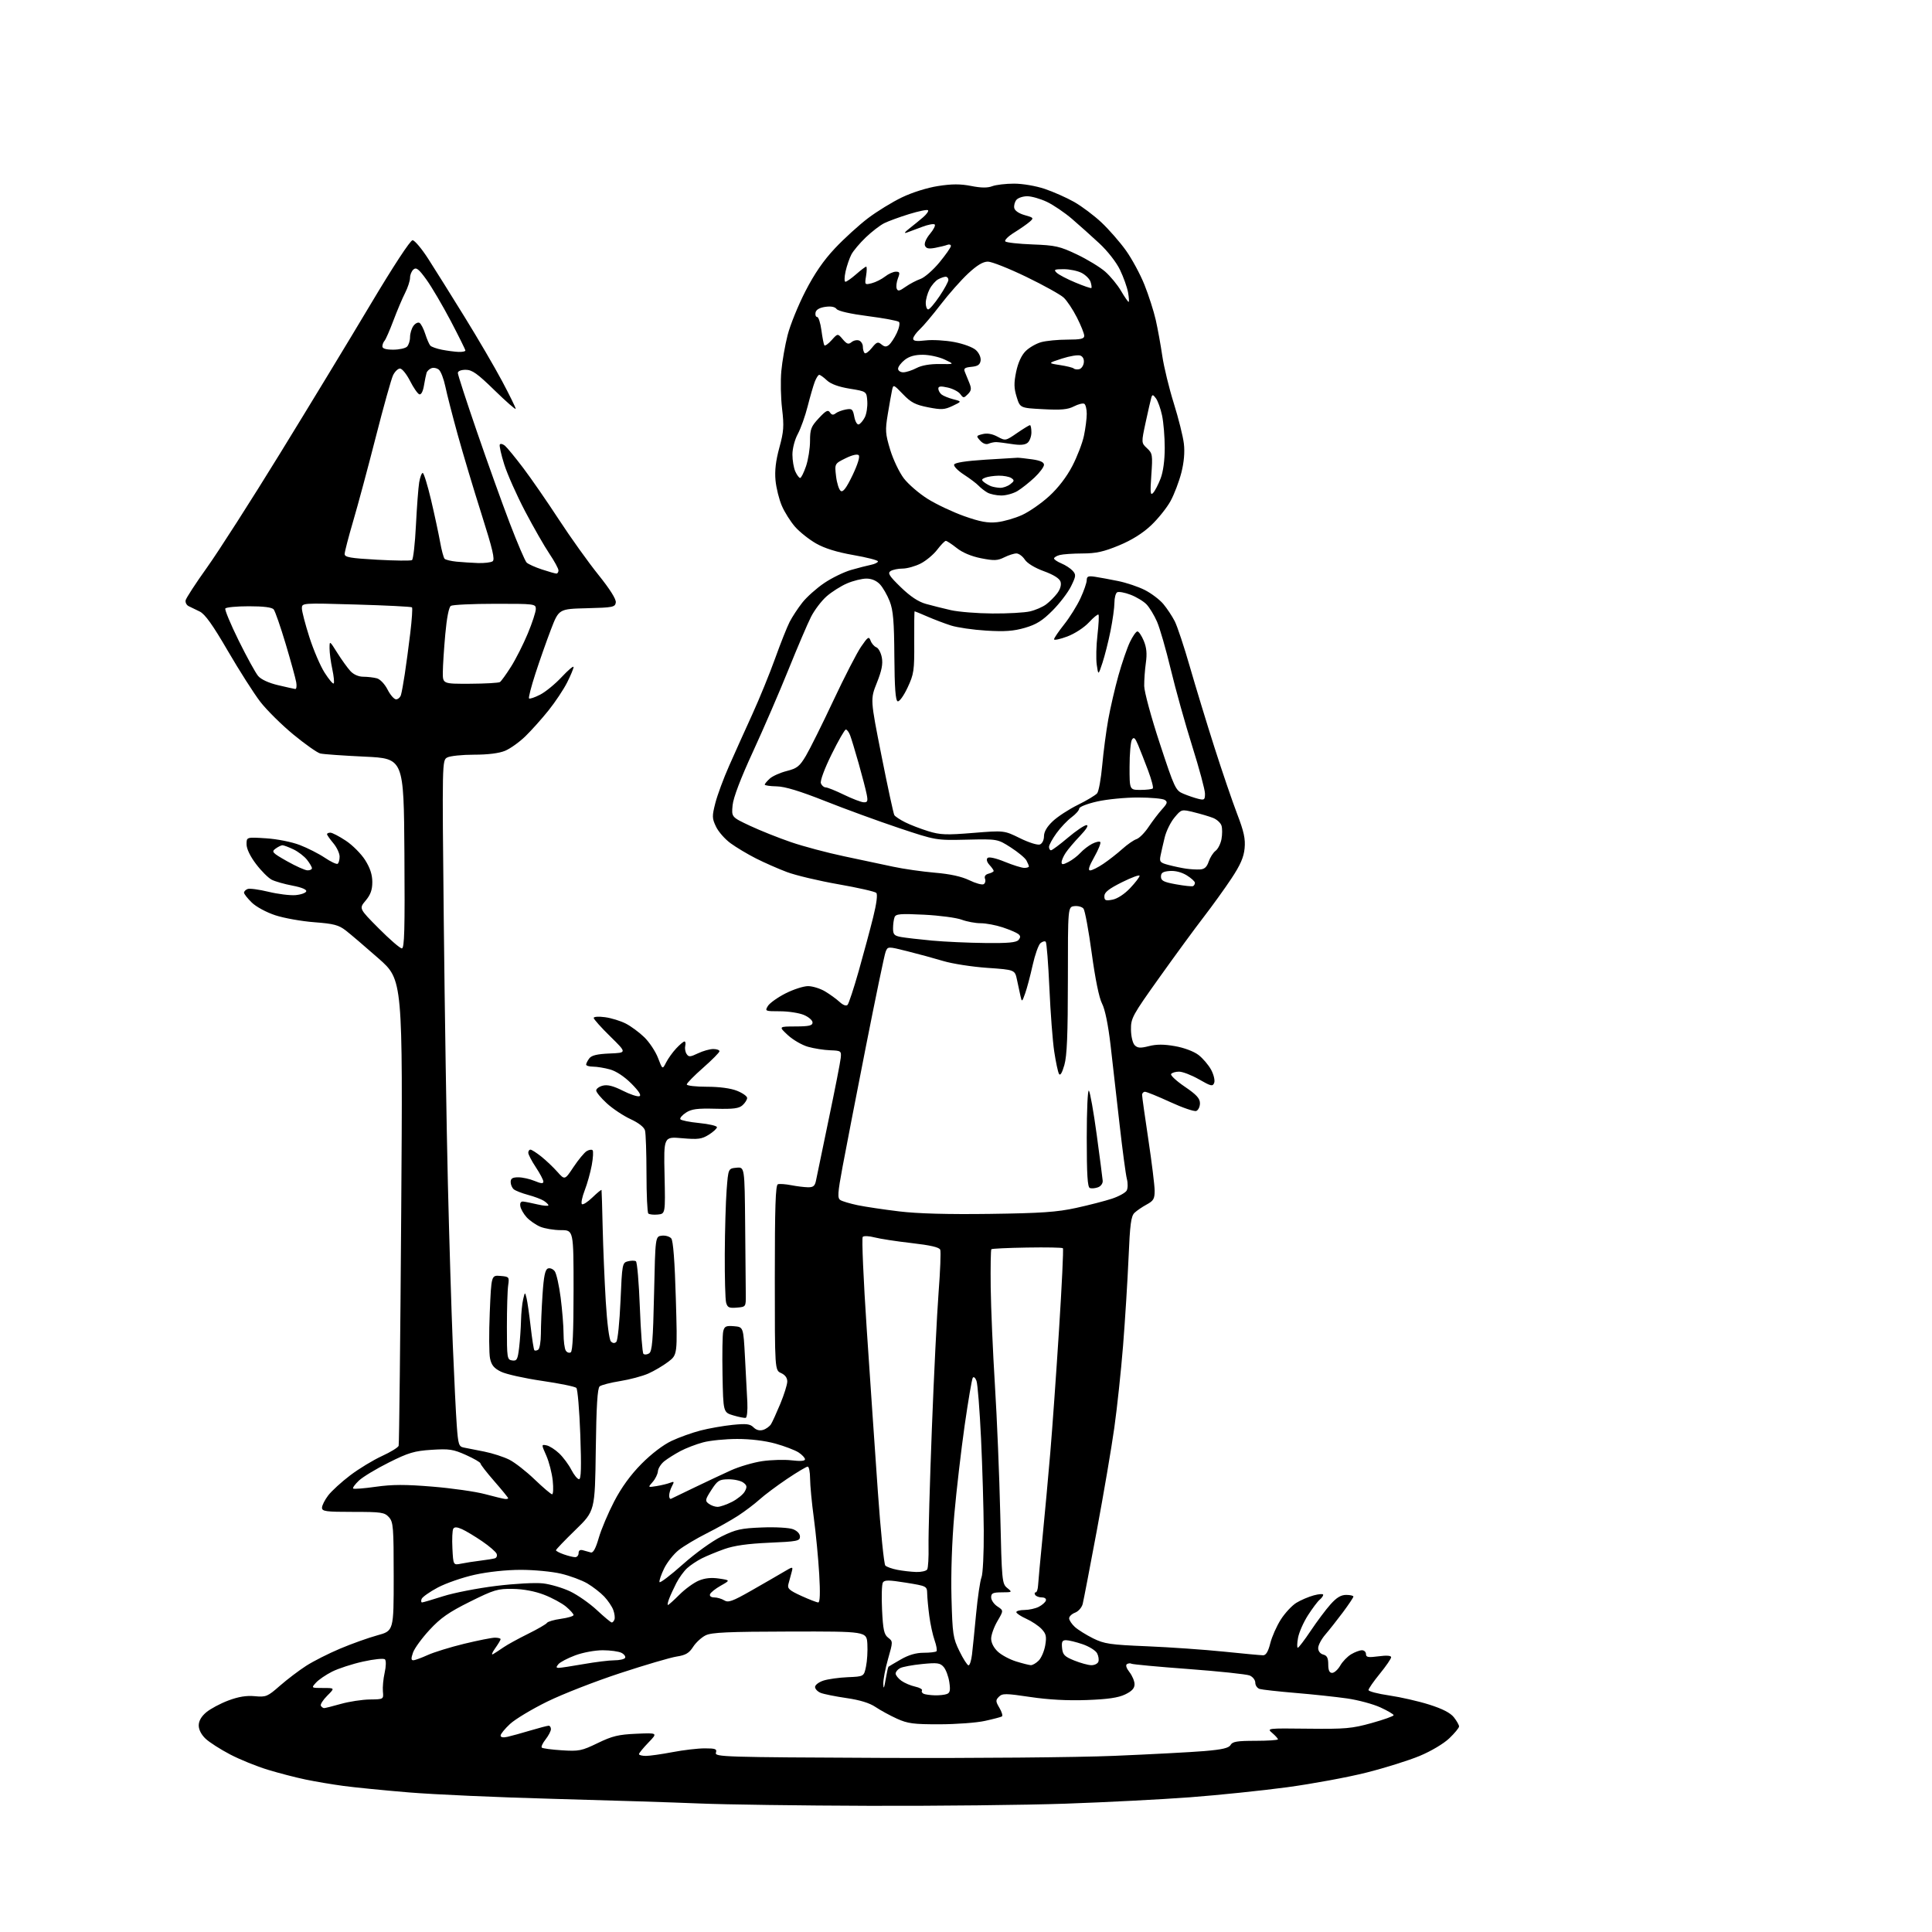 <?xml version="1.0" encoding="UTF-8" standalone="no"?>
<svg 
  version="1.1" 
  xmlns="http://www.w3.org/2000/svg" 
  xmlns:xlink="http://www.w3.org/1999/xlink" 
  xmlns:svg="http://www.w3.org/2000/svg"
  xmlns:rdf="http://www.w3.org/1999/02/22-rdf-syntax-ns#"
  xmlns:cc="http://creativecommons.org/ns#"
  xmlns:dc="http://purl.org/dc/elements/1.1/"
  viewBox="0 0 768 768"
  width="768"
  height="768"
>
<style>svg {background-color: white; }</style>"
<path stroke="none" fill="black" fill-rule="evenodd" d="M345.50,717.84C318.55,717.76 288.18,717.34 278.00,716.91C267.82,716.48 241.72,715.66 220.00,715.07C198.28,714.49 172.40,713.34 162.50,712.51C152.60,711.69 140.90,710.53 136.50,709.93C132.10,709.34 125.35,708.20 121.50,707.40C117.65,706.60 110.88,704.85 106.46,703.50C102.04,702.16 95.29,699.42 91.46,697.41C87.63,695.41 83.26,692.61 81.75,691.19C80.05,689.61 79.00,687.58 79.00,685.90C79.00,684.11 80.02,682.32 81.98,680.67C83.63,679.29 87.56,677.18 90.73,675.99C94.77,674.47 97.93,673.95 101.26,674.26C105.75,674.68 106.32,674.45 111.28,670.10C114.18,667.57 118.87,664.01 121.72,662.18C124.57,660.35 130.63,657.28 135.20,655.36C139.76,653.43 146.42,651.05 150.00,650.07C156.50,648.29 156.50,648.29 156.50,626.75C156.50,606.97 156.34,605.03 154.60,603.10C152.85,601.18 151.62,601.00 140.35,601.00C129.52,601.00 128.00,600.80 128.00,599.34C128.00,598.43 129.11,596.23 130.47,594.45C131.83,592.67 135.76,589.08 139.22,586.46C142.67,583.84 148.33,580.41 151.79,578.82C155.25,577.24 158.26,575.39 158.47,574.72C158.68,574.05 159.14,532.10 159.49,481.50C160.13,389.50 160.13,389.50 150.48,381.00C145.17,376.32 139.32,371.33 137.47,369.90C134.64,367.70 132.67,367.19 124.94,366.60C119.90,366.22 112.93,364.98 109.45,363.84C105.87,362.66 101.81,360.47 100.07,358.76C98.38,357.11 97.00,355.35 97.00,354.85C97.00,354.35 97.65,353.69 98.43,353.39C99.22,353.08 102.94,353.58 106.69,354.49C110.44,355.40 115.27,356.00 117.43,355.83C119.58,355.65 121.52,354.97 121.73,354.33C121.97,353.61 119.91,352.75 116.31,352.06C113.11,351.46 109.39,350.40 108.02,349.71C106.66,349.01 103.85,346.21 101.78,343.47C99.45,340.41 98.01,337.40 98.01,335.62C98.00,332.74 98.00,332.74 105.75,333.24C110.15,333.52 115.94,334.67 119.15,335.90C122.26,337.09 126.74,339.37 129.11,340.96C131.48,342.56 133.78,343.64 134.21,343.37C134.64,343.10 135.00,341.82 135.00,340.52C135.00,339.22 133.88,336.82 132.50,335.18C131.13,333.55 130.00,331.94 130.00,331.61C130.00,331.27 130.60,331.00 131.33,331.00C132.06,331.00 134.82,332.43 137.47,334.19C140.12,335.94 143.57,339.40 145.14,341.88C147.12,345.01 148.00,347.69 148.00,350.62C148.00,353.73 147.30,355.68 145.35,358.00C142.70,361.15 142.70,361.15 150.57,369.07C154.91,373.43 159.03,377.00 159.74,377.00C160.77,377.00 160.97,369.47 160.76,339.25C160.50,301.50 160.50,301.50 145.00,300.78C136.47,300.38 128.52,299.82 127.31,299.52C126.11,299.23 121.29,295.83 116.60,291.97C111.91,288.10 105.99,282.23 103.44,278.93C100.90,275.62 95.10,266.52 90.55,258.71C84.55,248.39 81.49,244.11 79.39,243.09C77.80,242.31 75.83,241.35 75.00,240.96C74.17,240.56 73.63,239.53 73.78,238.66C73.94,237.80 77.76,231.92 82.28,225.60C86.80,219.28 99.86,198.89 111.29,180.30C122.73,161.71 138.93,135.03 147.29,121.00C156.35,105.81 163.10,95.50 164.00,95.50C164.82,95.50 167.66,98.88 170.30,103.00C172.95,107.12 179.42,117.47 184.69,126.00C189.96,134.53 196.69,146.04 199.64,151.59C202.59,157.13 205.00,162.05 205.00,162.51C205.00,162.98 201.23,159.67 196.62,155.18C189.76,148.48 187.68,147.00 185.12,147.00C183.26,147.00 182.00,147.51 182.00,148.27C182.00,148.97 185.40,159.43 189.56,171.52C193.71,183.61 199.60,200.03 202.65,208.00C205.70,215.97 208.71,223.00 209.34,223.62C209.98,224.24 212.72,225.48 215.43,226.37C218.14,227.27 220.73,228.00 221.18,228.00C221.63,228.00 222.00,227.43 222.00,226.74C222.00,226.04 220.38,223.07 218.40,220.12C216.41,217.18 212.08,209.60 208.75,203.27C205.43,196.95 201.70,188.56 200.45,184.64C199.21,180.71 198.41,177.14 198.68,176.70C198.96,176.26 199.87,176.48 200.72,177.18C201.57,177.89 204.82,181.85 207.95,185.98C211.09,190.12 217.47,199.35 222.14,206.50C226.81,213.65 233.88,223.54 237.86,228.48C242.46,234.21 244.97,238.19 244.79,239.48C244.52,241.35 243.66,241.52 233.33,241.78C222.15,242.06 222.15,242.06 218.99,250.28C217.26,254.80 214.48,262.69 212.82,267.82C211.16,272.94 210.02,277.36 210.30,277.64C210.58,277.91 212.55,277.25 214.68,276.16C216.81,275.08 220.68,271.92 223.27,269.14C225.87,266.36 228.00,264.56 228.00,265.15C228.00,265.73 226.86,268.48 225.46,271.26C224.07,274.03 220.73,279.05 218.05,282.40C215.36,285.76 211.21,290.39 208.83,292.70C206.45,295.01 202.83,297.60 200.78,298.45C198.41,299.44 193.96,300.00 188.47,300.00C183.74,300.00 178.94,300.50 177.81,301.10C175.74,302.21 175.74,302.25 176.41,366.35C176.78,401.63 177.51,448.50 178.04,470.50C178.57,492.50 179.45,521.30 179.99,534.50C180.53,547.70 181.24,562.21 181.58,566.75C182.12,574.18 182.40,575.05 184.34,575.42C185.53,575.64 189.20,576.37 192.50,577.03C195.80,577.69 200.29,579.15 202.48,580.26C204.67,581.37 209.21,584.91 212.56,588.14C215.92,591.36 219.03,594.00 219.47,594.00C219.92,594.00 220.03,591.56 219.72,588.58C219.41,585.59 218.26,581.12 217.17,578.65C215.18,574.15 215.18,574.15 217.26,574.55C218.40,574.77 220.65,576.20 222.26,577.73C223.87,579.25 226.05,582.19 227.11,584.25C228.17,586.31 229.55,588.00 230.18,588.00C231.01,588.00 231.14,583.24 230.68,570.32C230.32,560.59 229.62,552.22 229.11,551.71C228.59,551.19 222.47,549.94 215.49,548.92C208.51,547.90 201.17,546.27 199.17,545.28C196.38,543.91 195.37,542.69 194.80,540.00C194.39,538.08 194.34,529.84 194.69,521.70C195.31,506.90 195.31,506.90 198.91,507.20C202.40,507.49 202.49,507.60 202.00,511.00C201.72,512.92 201.50,520.35 201.50,527.50C201.50,539.95 201.59,540.51 203.60,540.80C205.45,541.06 205.79,540.46 206.35,535.80C206.70,532.89 207.04,528.02 207.11,525.00C207.18,521.98 207.56,518.15 207.96,516.50C208.67,513.50 208.68,513.50 209.31,516.00C209.65,517.38 210.39,522.50 210.95,527.40C211.51,532.29 212.17,536.50 212.42,536.75C212.66,537.00 213.35,536.90 213.93,536.54C214.52,536.18 215.00,533.32 215.01,530.19C215.01,527.06 215.30,520.07 215.66,514.66C216.15,507.31 216.69,504.67 217.80,504.25C218.62,503.93 219.84,504.43 220.52,505.35C221.19,506.27 222.25,510.99 222.87,515.83C223.49,520.67 224.01,527.08 224.02,530.07C224.02,533.06 224.42,536.12 224.90,536.88C225.38,537.64 226.28,537.95 226.89,537.57C227.65,537.10 228.00,529.43 228.00,512.94C228.00,489.00 228.00,489.00 222.97,489.00C220.20,489.00 216.49,488.38 214.72,487.63C212.95,486.87 210.53,485.19 209.34,483.88C208.15,482.57 207.02,480.60 206.84,479.50C206.62,478.20 207.02,477.55 208.00,477.64C208.82,477.72 211.41,478.24 213.75,478.79C216.09,479.34 218.00,479.49 218.00,479.13C218.00,478.78 217.16,477.96 216.13,477.31C215.11,476.67 212.29,475.62 209.88,474.98C207.47,474.33 204.94,473.34 204.25,472.78C203.56,472.22 203.00,470.91 203.00,469.88C203.00,468.45 203.73,468.00 206.03,468.00C207.70,468.00 210.62,468.65 212.53,469.45C215.09,470.52 216.00,470.58 216.00,469.70C215.99,469.04 214.65,466.48 213.00,464.00C211.35,461.52 210.01,458.94 210.00,458.25C210.00,457.56 210.39,457.00 210.86,457.00C211.34,457.00 213.27,458.24 215.17,459.75C217.06,461.26 219.94,463.99 221.56,465.82C224.51,469.13 224.51,469.13 228.00,463.88C229.93,460.99 232.27,458.17 233.20,457.60C234.14,457.03 235.20,456.87 235.56,457.23C235.92,457.59 235.77,460.27 235.23,463.19C234.69,466.11 233.43,470.62 232.42,473.21C231.42,475.81 230.92,478.25 231.31,478.65C231.71,479.04 233.60,477.84 235.51,475.99C237.43,474.13 239.06,472.81 239.12,473.05C239.19,473.30 239.39,480.02 239.57,488.00C239.76,495.98 240.31,509.16 240.80,517.30C241.32,525.96 242.17,532.57 242.85,533.25C243.61,534.01 244.33,534.07 245.00,533.40C245.55,532.85 246.29,525.55 246.66,517.18C247.29,502.41 247.38,501.94 249.60,501.39C250.86,501.07 252.29,501.06 252.78,501.37C253.28,501.67 253.98,509.91 254.35,519.67C254.72,529.43 255.36,537.76 255.77,538.17C256.18,538.58 257.19,538.50 258.01,538.00C259.24,537.24 259.59,533.03 260.00,514.29C260.50,491.50 260.50,491.50 263.09,491.20C264.51,491.03 266.20,491.53 266.84,492.30C267.60,493.22 268.23,501.44 268.65,516.12C269.31,538.53 269.31,538.53 265.64,541.33C263.62,542.87 260.05,544.97 257.72,546.01C255.38,547.04 250.34,548.39 246.52,549.00C242.70,549.61 239.03,550.56 238.37,551.11C237.50,551.83 237.06,558.95 236.83,576.38C236.50,600.64 236.50,600.64 228.75,608.16C224.49,612.30 221.00,615.94 221.00,616.25C221.00,616.55 222.42,617.30 224.15,617.90C225.88,618.51 227.91,619.00 228.65,619.00C229.39,619.00 230.00,618.27 230.00,617.38C230.00,616.32 230.60,615.94 231.75,616.26C232.71,616.53 234.12,616.92 234.87,617.13C235.80,617.38 236.81,615.53 238.01,611.37C238.98,607.99 241.74,601.47 244.13,596.87C247.03,591.29 250.65,586.30 254.99,581.91C258.95,577.91 263.66,574.32 267.00,572.76C270.02,571.34 275.20,569.49 278.50,568.64C281.80,567.79 287.51,566.79 291.19,566.41C296.71,565.85 298.17,566.03 299.54,567.40C300.62,568.48 301.97,568.83 303.36,568.40C304.53,568.04 305.95,567.01 306.50,566.12C307.05,565.23 308.71,561.58 310.20,558.00C311.68,554.42 312.92,550.48 312.95,549.23C312.98,547.75 312.13,546.56 310.50,545.82C308.00,544.68 308.00,544.68 308.00,507.92C308.00,479.82 308.29,471.07 309.22,470.76C309.90,470.53 312.26,470.70 314.47,471.13C316.69,471.56 319.70,471.93 321.17,471.96C323.30,471.99 323.95,471.44 324.38,469.25C324.68,467.74 326.94,456.82 329.41,445.00C331.89,433.18 334.04,422.19 334.20,420.58C334.49,417.77 334.34,417.66 330.00,417.50C327.52,417.41 323.55,416.79 321.17,416.11C318.79,415.43 315.19,413.34 313.17,411.47C309.50,408.05 309.50,408.05 316.25,408.03C321.67,408.01 323.00,407.69 323.00,406.45C323.00,405.60 321.44,404.25 319.53,403.45C317.62,402.65 313.35,402.00 310.02,402.00C304.16,402.00 304.02,401.94 305.24,399.91C305.93,398.77 309.07,396.52 312.22,394.91C315.37,393.31 319.42,392.00 321.22,392.00C323.02,392.01 326.07,392.95 328.00,394.11C329.93,395.26 332.52,397.15 333.76,398.29C335.15,399.57 336.37,400.01 336.92,399.44C337.40,398.92 339.40,392.88 341.35,386.00C343.29,379.12 345.88,369.53 347.08,364.69C348.46,359.17 348.92,355.52 348.33,354.93C347.81,354.41 341.03,352.87 333.26,351.51C325.49,350.15 316.29,347.96 312.80,346.65C309.32,345.34 303.78,342.90 300.49,341.23C297.19,339.56 292.66,336.85 290.42,335.21C288.17,333.57 285.56,330.60 284.62,328.60C283.04,325.29 283.02,324.47 284.36,319.22C285.17,316.06 287.62,309.43 289.81,304.49C292.00,299.54 296.14,290.32 299.03,284.00C301.91,277.68 306.00,267.65 308.13,261.72C310.25,255.80 312.85,249.27 313.89,247.22C314.94,245.18 317.23,241.70 318.97,239.50C320.71,237.30 324.60,233.83 327.61,231.79C330.63,229.74 335.44,227.40 338.30,226.57C341.16,225.75 344.74,224.82 346.25,224.52C347.76,224.21 349.00,223.60 349.00,223.16C349.00,222.71 344.60,221.58 339.22,220.64C332.66,219.49 327.79,217.98 324.40,216.04C321.62,214.45 317.87,211.48 316.07,209.43C314.27,207.38 311.90,203.63 310.81,201.10C309.71,198.57 308.57,194.01 308.28,190.96C307.92,187.11 308.38,183.17 309.80,177.96C311.56,171.53 311.71,169.40 310.89,162.50C310.37,158.10 310.23,151.35 310.59,147.50C310.94,143.65 312.06,137.23 313.08,133.24C314.09,129.24 317.27,121.40 320.14,115.81C323.79,108.72 327.35,103.54 331.93,98.68C335.54,94.84 341.43,89.49 345.00,86.77C348.57,84.06 354.65,80.32 358.51,78.47C362.62,76.49 368.57,74.62 372.91,73.95C378.42,73.09 381.76,73.09 386.02,73.92C390.00,74.71 392.56,74.74 394.43,74.02C395.92,73.46 399.82,73.00 403.10,73.00C406.49,73.00 411.75,73.90 415.28,75.08C418.70,76.23 423.98,78.57 427.00,80.28C430.02,82.00 434.92,85.67 437.87,88.45C440.82,91.23 445.19,96.23 447.58,99.57C449.96,102.90 453.28,109.04 454.94,113.20C456.61,117.37 458.62,123.64 459.42,127.14C460.21,130.64 461.39,137.10 462.03,141.50C462.68,145.90 464.74,154.38 466.61,160.34C468.47,166.30 470.28,173.51 470.61,176.37C471.01,179.78 470.66,183.77 469.60,187.93C468.70,191.43 466.78,196.48 465.32,199.16C463.86,201.83 460.38,206.18 457.59,208.82C454.22,212.00 449.91,214.70 444.82,216.81C438.77,219.32 435.70,220.00 430.32,220.01C426.57,220.02 422.49,220.30 421.25,220.63C420.01,220.96 419.00,221.58 419.00,222.00C419.00,222.41 420.32,223.30 421.93,223.97C423.54,224.64 425.55,225.95 426.40,226.89C427.80,228.44 427.74,229.02 425.76,233.05C424.56,235.50 421.26,239.83 418.42,242.68C414.40,246.73 411.98,248.24 407.42,249.57C402.89,250.88 399.41,251.13 392.03,250.68C386.79,250.36 380.48,249.44 378.00,248.64C375.52,247.85 371.33,246.25 368.67,245.10C366.01,243.94 363.72,243.00 363.58,243.00C363.45,243.00 363.37,248.51 363.42,255.25C363.49,266.60 363.30,267.93 360.77,273.34C359.24,276.60 357.50,279.00 356.84,278.78C355.98,278.49 355.61,273.48 355.52,260.94C355.43,246.97 355.06,242.61 353.67,239.03C352.71,236.57 350.97,233.53 349.79,232.28C348.42,230.82 346.49,230.00 344.41,230.00C342.63,230.00 339.17,230.86 336.73,231.90C334.29,232.95 330.62,235.27 328.58,237.06C326.54,238.85 323.76,242.52 322.39,245.21C321.03,247.90 317.00,257.32 313.44,266.14C309.88,274.97 303.53,289.66 299.32,298.80C294.39,309.49 291.51,317.08 291.22,320.10C290.77,324.80 290.77,324.80 298.13,328.26C302.18,330.16 309.55,333.10 314.50,334.79C319.45,336.48 328.90,338.99 335.50,340.38C342.10,341.77 350.88,343.63 355.00,344.52C359.12,345.41 366.60,346.48 371.60,346.91C377.69,347.42 382.23,348.42 385.32,349.91C387.87,351.15 390.44,351.85 391.04,351.47C391.64,351.10 391.88,350.13 391.56,349.31C391.20,348.36 391.72,347.62 393.00,347.29C394.10,347.00 395.00,346.52 395.00,346.21C395.00,345.91 394.25,344.82 393.32,343.81C392.30,342.68 392.01,341.60 392.57,341.05C393.13,340.52 395.89,341.13 399.42,342.58C402.68,343.91 406.16,345.00 407.17,345.00C408.18,345.00 409.00,344.75 409.00,344.43C409.00,344.12 408.56,343.05 408.03,342.06C407.50,341.06 404.69,338.73 401.80,336.87C396.53,333.50 396.53,333.50 384.29,333.78C372.05,334.06 372.05,334.06 357.26,329.12C349.13,326.40 335.95,321.59 327.99,318.43C317.99,314.47 312.03,312.65 308.75,312.59C306.14,312.54 304.00,312.23 304.00,311.90C304.00,311.58 304.90,310.50 306.00,309.50C307.10,308.51 310.13,307.15 312.74,306.49C316.87,305.44 317.87,304.64 320.39,300.39C321.98,297.70 326.88,287.85 331.27,278.50C335.66,269.15 340.62,259.51 342.29,257.08C345.02,253.10 345.41,252.86 346.08,254.69C346.49,255.81 347.52,256.99 348.36,257.31C349.20,257.63 350.18,259.46 350.54,261.37C351.02,263.94 350.50,266.58 348.57,271.41C345.95,277.96 345.95,277.96 350.42,300.48C352.88,312.87 355.17,323.46 355.51,324.02C355.85,324.57 357.79,325.86 359.82,326.87C361.84,327.89 365.98,329.48 369.00,330.41C373.76,331.88 376.16,331.97 386.83,331.10C399.16,330.10 399.16,330.10 405.46,333.20C408.98,334.94 412.47,336.03 413.38,335.69C414.31,335.33 415.00,333.93 415.00,332.40C415.00,330.65 416.20,328.60 418.51,326.43C420.44,324.61 424.93,321.68 428.50,319.93C432.06,318.17 435.49,316.11 436.13,315.35C436.76,314.58 437.67,309.58 438.15,304.23C438.63,298.88 439.71,290.68 440.55,286.00C441.39,281.32 443.22,273.45 444.60,268.50C445.99,263.55 448.04,257.59 449.15,255.25C450.27,252.91 451.61,251.00 452.14,251.00C452.67,251.00 453.80,252.67 454.66,254.72C455.78,257.41 456.01,259.84 455.50,263.47C455.11,266.24 454.81,270.39 454.84,272.70C454.87,275.02 457.66,285.28 461.04,295.54C466.90,313.34 467.32,314.24 470.40,315.52C472.16,316.26 474.82,317.17 476.31,317.54C478.74,318.15 479.00,317.95 479.00,315.49C479.00,313.99 476.72,305.50 473.93,296.63C471.14,287.76 467.30,274.00 465.39,266.05C463.48,258.11 461.02,249.56 459.91,247.07C458.81,244.57 456.96,241.52 455.80,240.29C454.64,239.06 451.78,237.32 449.43,236.42C447.08,235.52 444.67,235.09 444.08,235.45C443.48,235.82 443.00,237.69 443.00,239.60C443.00,241.52 442.30,246.55 441.45,250.79C440.60,255.03 439.15,260.75 438.24,263.50C436.58,268.50 436.58,268.50 435.98,264.27C435.64,261.94 435.77,256.61 436.26,252.42C436.74,248.24 436.92,244.59 436.66,244.32C436.39,244.06 434.67,245.46 432.84,247.44C430.94,249.48 427.23,251.90 424.25,253.02C421.36,254.10 419.00,254.60 419.00,254.13C419.00,253.65 420.80,251.01 422.99,248.25C425.19,245.49 428.11,240.82 429.48,237.87C430.86,234.92 431.98,231.66 431.99,230.64C432.00,229.11 432.58,228.87 435.25,229.27C437.04,229.54 441.18,230.30 444.46,230.97C447.74,231.63 452.52,233.24 455.08,234.54C457.64,235.84 460.94,238.33 462.42,240.08C463.89,241.83 465.94,244.92 466.97,246.94C468.00,248.96 470.71,257.11 472.99,265.06C475.28,273.00 479.66,287.38 482.73,297.00C485.80,306.62 489.87,318.54 491.76,323.48C494.49,330.58 495.11,333.47 494.75,337.23C494.41,340.78 493.07,343.85 489.49,349.25C486.85,353.24 481.90,360.10 478.51,364.50C475.11,368.90 467.20,379.70 460.93,388.50C450.11,403.67 449.52,404.75 449.58,409.29C449.62,412.03 450.26,414.69 451.07,415.50C452.22,416.64 453.33,416.71 456.72,415.85C459.72,415.08 462.69,415.08 467.08,415.86C470.68,416.49 474.55,417.94 476.40,419.35C478.14,420.68 480.40,423.33 481.44,425.25C482.48,427.18 483.02,429.50 482.66,430.44C482.08,431.97 481.43,431.82 476.63,429.07C473.68,427.38 470.10,426.00 468.69,426.00C467.27,426.00 465.86,426.43 465.53,426.95C465.21,427.47 467.66,429.73 470.97,431.98C475.64,435.15 477.00,436.64 477.00,438.57C477.00,439.94 476.34,441.31 475.54,441.62C474.74,441.93 470.08,440.34 465.20,438.09C460.31,435.84 455.80,434.00 455.16,434.00C454.52,434.00 454.00,434.56 454.00,435.25C454.00,435.94 455.12,443.93 456.49,453.00C457.85,462.08 458.98,471.21 458.99,473.30C459.00,476.54 458.54,477.34 455.84,478.80C454.11,479.73 451.93,481.22 451.00,482.10C449.61,483.41 449.18,486.61 448.61,500.10C448.22,509.12 447.24,524.77 446.44,534.88C445.63,544.99 444.06,559.71 442.95,567.59C441.85,575.46 438.71,593.86 435.99,608.47C433.26,623.07 430.74,636.18 430.39,637.59C430.04,638.99 428.68,640.55 427.37,641.05C426.07,641.54 425.00,642.56 425.00,643.30C425.00,644.04 426.01,645.58 427.25,646.72C428.49,647.85 431.75,649.89 434.50,651.26C438.97,653.47 441.25,653.81 456.00,654.42C465.07,654.80 478.80,655.76 486.50,656.55C494.20,657.35 501.23,658.00 502.13,658.00C503.24,658.00 504.14,656.49 504.95,653.25C505.60,650.64 507.49,646.38 509.15,643.78C510.81,641.18 513.60,638.19 515.34,637.13C517.08,636.06 520.19,634.74 522.25,634.18C524.31,633.62 526.00,633.52 526.00,633.96C526.00,634.40 525.35,635.29 524.55,635.95C523.76,636.61 521.67,639.40 519.91,642.14C518.15,644.89 516.38,648.90 515.99,651.07C515.59,653.23 515.55,655.00 515.89,655.00C516.24,655.00 518.54,651.98 521.01,648.29C523.48,644.60 527.01,639.87 528.87,637.79C531.29,635.06 533.04,634.00 535.12,634.00C536.70,634.00 538.00,634.30 538.00,634.66C538.00,635.02 536.12,637.83 533.83,640.91C531.53,643.98 528.38,647.98 526.83,649.78C525.27,651.59 524.00,654.00 524.00,655.13C524.00,656.35 524.82,657.40 526.00,657.71C527.50,658.10 528.00,659.07 528.00,661.62C528.00,664.00 528.46,665.00 529.55,665.00C530.40,665.00 531.85,663.69 532.77,662.09C533.68,660.48 535.65,658.46 537.12,657.59C538.60,656.71 540.53,656.00 541.40,656.00C542.28,656.00 543.00,656.69 543.00,657.53C543.00,658.80 543.88,658.95 548.00,658.41C551.21,657.98 553.00,658.11 553.00,658.78C553.00,659.35 550.98,662.30 548.50,665.34C546.02,668.38 544.00,671.29 544.00,671.82C544.00,672.34 547.70,673.31 552.23,673.97C556.75,674.63 563.93,676.27 568.18,677.62C573.43,679.28 576.55,680.89 577.95,682.66C579.08,684.10 580.00,685.73 580.00,686.29C580.00,686.85 578.24,688.98 576.10,691.02C573.88,693.14 568.83,696.14 564.35,698.00C560.03,699.80 550.49,702.79 543.14,704.64C535.80,706.49 521.62,709.11 511.64,710.46C501.66,711.80 484.27,713.60 473.00,714.45C461.73,715.29 439.45,716.44 423.50,716.99C407.55,717.54 372.45,717.92 345.50,717.84zM350.26,698.79C387.16,698.95 428.18,698.59 442.86,697.98C457.36,697.37 473.51,696.52 478.75,696.08C485.94,695.47 488.49,694.87 489.18,693.64C489.93,692.31 491.80,692.00 499.05,692.00C503.97,692.00 508.00,691.73 508.00,691.41C508.00,691.09 506.99,689.96 505.75,688.90C503.52,687.00 503.63,686.99 520.00,687.18C534.78,687.35 537.41,687.12 545.24,684.94C550.05,683.60 553.98,682.20 553.99,681.82C554.00,681.45 551.64,680.06 548.75,678.73C545.86,677.40 539.90,675.79 535.50,675.16C531.10,674.53 521.88,673.54 515.00,672.97C508.12,672.39 501.71,671.68 500.75,671.39C499.79,671.10 499.00,669.99 499.00,668.91C499.00,667.83 498.00,666.55 496.75,666.03C495.51,665.53 484.61,664.37 472.53,663.47C460.44,662.58 450.20,661.62 449.78,661.36C449.35,661.10 448.54,661.16 447.98,661.51C447.36,661.90 447.75,663.13 448.98,664.70C450.09,666.12 451.00,668.28 451.00,669.52C451.00,671.14 449.94,672.28 447.25,673.57C444.53,674.88 440.33,675.49 432.00,675.79C424.42,676.07 416.77,675.66 409.56,674.58C399.76,673.12 398.46,673.11 397.09,674.48C395.73,675.84 395.75,676.31 397.30,678.93C398.25,680.54 398.69,682.07 398.27,682.32C397.84,682.57 394.80,683.37 391.50,684.09C388.20,684.82 380.10,685.42 373.50,685.43C363.12,685.45 360.82,685.15 356.50,683.18C353.75,681.93 349.93,679.84 348.00,678.54C345.68,676.97 341.80,675.77 336.50,675.01C332.10,674.37 327.49,673.44 326.25,672.95C325.01,672.45 324.00,671.39 324.00,670.60C324.00,669.80 325.48,668.67 327.30,668.07C329.11,667.47 333.48,666.86 337.01,666.71C343.42,666.44 343.42,666.44 344.25,662.47C344.71,660.29 344.95,656.25 344.79,653.50C344.50,648.50 344.50,648.50 314.00,648.56C289.53,648.61 282.91,648.90 280.52,650.06C278.88,650.86 276.63,652.93 275.52,654.66C273.92,657.15 272.57,657.95 269.00,658.50C266.52,658.88 256.40,661.85 246.50,665.11C236.60,668.36 223.55,673.45 217.50,676.43C211.45,679.40 204.81,683.39 202.75,685.30C200.69,687.21 199.00,689.28 199.00,689.90C199.00,690.63 200.00,690.81 201.75,690.41C203.26,690.07 207.36,688.94 210.86,687.89C214.35,686.85 217.61,686.00 218.11,686.00C218.60,686.00 219.00,686.61 219.00,687.37C219.00,688.12 218.05,689.94 216.89,691.42C215.72,692.90 215.04,694.37 215.37,694.70C215.70,695.03 219.28,695.51 223.33,695.77C230.14,696.21 231.23,695.99 237.60,692.90C243.40,690.09 245.85,689.50 253.00,689.19C261.50,688.82 261.50,688.82 257.75,692.70C255.69,694.84 254.00,696.90 254.00,697.29C254.00,697.68 255.24,698.00 256.75,698.00C258.26,698.00 263.03,697.32 267.34,696.50C271.65,695.67 277.42,695.00 280.16,695.00C284.44,695.00 285.06,695.24 284.58,696.75C284.06,698.40 287.71,698.52 350.26,698.79zM128.85,679.00C129.25,679.00 132.26,678.25 135.54,677.32C138.82,676.40 143.97,675.61 147.00,675.57C152.50,675.50 152.50,675.50 152.21,672.41C152.05,670.72 152.36,667.34 152.91,664.91C153.47,662.42 153.52,660.12 153.03,659.63C152.54,659.14 148.76,659.52 144.33,660.50C140.02,661.45 134.47,663.26 132.00,664.51C129.53,665.76 126.64,667.73 125.60,668.89C123.69,671.00 123.69,671.00 128.42,671.00C133.15,671.00 133.15,671.00 130.07,674.08C128.37,675.78 127.24,677.58 127.55,678.08C127.86,678.59 128.45,679.00 128.85,679.00zM371.67,673.92C373.41,673.96 375.55,673.73 376.41,673.39C377.65,672.92 377.85,671.89 377.36,668.64C377.02,666.37 376.01,663.67 375.12,662.65C373.71,661.03 372.59,660.88 366.53,661.48C362.70,661.86 358.76,662.59 357.78,663.12C356.80,663.64 356.01,664.62 356.03,665.29C356.05,665.95 357.07,667.23 358.30,668.12C359.52,669.01 361.99,670.06 363.77,670.45C365.56,670.84 366.79,671.54 366.50,672.00C366.22,672.45 366.55,673.06 367.24,673.34C367.93,673.61 369.93,673.88 371.67,673.92zM352.05,667.65C352.50,664.99 353.01,662.69 353.18,662.55C353.36,662.41 355.56,661.10 358.09,659.65C361.19,657.86 364.13,657.00 367.17,657.00C369.64,657.00 371.93,656.73 372.26,656.41C372.58,656.08 372.25,654.11 371.51,652.03C370.78,649.95 369.83,645.60 369.41,642.37C368.98,639.14 368.61,635.15 368.57,633.50C368.50,630.52 368.44,630.49 360.12,629.14C353.34,628.05 351.60,628.03 350.96,629.07C350.52,629.77 350.38,634.65 350.63,639.92C351.02,647.90 351.43,649.75 353.05,651.00C354.98,652.49 354.98,652.57 353.00,659.50C351.90,663.35 351.05,667.85 351.12,669.50C351.20,671.66 351.46,671.14 352.05,667.65zM222.13,663.00C222.88,663.00 227.32,662.32 232.00,661.50C236.68,660.68 242.16,660.00 244.19,660.00C246.22,660.00 248.15,659.57 248.47,659.05C248.79,658.53 248.17,657.63 247.09,657.05C246.01,656.47 242.64,656.00 239.60,656.00C236.49,656.00 231.70,656.89 228.63,658.04C225.63,659.16 222.64,660.73 221.97,661.54C221.00,662.70 221.04,663.00 222.13,663.00zM385.01,662.00C385.49,662.00 386.10,660.09 386.38,657.75C386.66,655.41 387.40,648.10 388.02,641.50C388.65,634.90 389.61,628.39 390.16,627.02C390.71,625.66 391.12,617.34 391.06,608.52C391.00,599.71 390.52,583.21 389.98,571.84C389.44,560.48 388.63,550.17 388.17,548.92C387.69,547.63 387.05,547.11 386.68,547.71C386.32,548.30 384.88,556.79 383.47,566.59C382.07,576.38 380.22,592.30 379.36,601.95C378.41,612.73 377.97,625.53 378.23,635.13C378.62,649.71 378.84,651.15 381.40,656.38C382.91,659.47 384.54,662.00 385.01,662.00zM409.75,661.93C410.44,661.97 411.85,661.15 412.89,660.11C413.94,659.06 415.11,656.33 415.50,654.03C416.09,650.53 415.85,649.47 414.05,647.55C412.86,646.29 410.11,644.45 407.95,643.48C405.78,642.50 404.00,641.31 404.00,640.85C404.00,640.38 405.46,639.99 407.25,639.99C409.04,639.98 411.59,639.41 412.92,638.74C414.25,638.06 415.53,636.94 415.75,636.25C415.99,635.53 415.32,635.00 414.14,635.00C413.03,635.00 411.84,634.55 411.50,634.00C411.16,633.45 411.25,633.00 411.69,633.00C412.14,633.00 412.57,631.76 412.65,630.25C412.73,628.74 413.53,620.08 414.43,611.00C415.33,601.92 416.71,586.85 417.50,577.50C418.30,568.15 419.86,546.14 420.98,528.59C422.10,511.04 422.80,496.46 422.52,496.19C422.25,495.91 415.84,495.79 408.27,495.92C400.71,496.04 394.32,496.34 394.08,496.59C393.84,496.83 393.72,503.66 393.82,511.77C393.92,519.88 394.67,537.32 395.49,550.51C396.32,563.70 397.27,586.88 397.62,602.00C398.22,628.45 398.33,629.57 400.37,631.23C402.47,632.93 402.43,632.96 398.25,632.98C394.69,633.00 394.00,633.32 394.00,634.98C394.00,636.06 395.12,637.69 396.48,638.58C398.96,640.21 398.96,640.21 396.48,644.44C395.12,646.77 394.00,649.90 394.00,651.39C394.00,653.04 395.04,655.06 396.67,656.57C398.13,657.92 401.39,659.67 403.92,660.45C406.44,661.23 409.06,661.89 409.75,661.93zM433.78,661.94C435.04,661.97 436.31,661.36 436.61,660.58C436.91,659.80 436.68,658.27 436.10,657.18C435.51,656.09 432.92,654.48 430.34,653.60C427.76,652.72 424.80,652.00 423.76,652.00C422.25,652.00 421.94,652.62 422.19,655.13C422.45,657.79 423.17,658.52 427.00,660.07C429.48,661.07 432.53,661.91 433.78,661.94zM164.30,659.98C164.96,659.97 167.53,659.03 170.00,657.91C172.47,656.78 179.00,654.77 184.50,653.43C190.00,652.10 195.51,651.00 196.75,651.00C197.99,651.00 199.00,651.27 199.00,651.60C199.00,651.92 198.01,653.58 196.80,655.28C195.55,657.03 195.23,658.00 196.05,657.52C196.85,657.05 198.71,655.84 200.19,654.81C201.66,653.79 206.02,651.40 209.86,649.50C213.71,647.60 217.11,645.63 217.43,645.12C217.74,644.61 220.25,643.88 223.00,643.50C225.75,643.12 228.00,642.44 228.00,642.00C228.00,641.55 226.66,640.05 225.02,638.67C223.37,637.29 219.44,635.16 216.27,633.94C212.60,632.53 208.09,631.68 203.89,631.61C197.83,631.51 196.42,631.93 186.77,636.72C178.41,640.88 175.14,643.16 170.76,647.90C167.73,651.17 164.77,655.23 164.18,656.92C163.37,659.24 163.40,659.99 164.30,659.98zM243.17,644.96C243.53,644.98 244.03,644.44 244.27,643.75C244.51,643.06 244.30,641.38 243.79,640.00C243.29,638.62 241.66,636.22 240.19,634.66C238.71,633.10 235.69,630.76 233.49,629.45C231.28,628.15 226.55,626.40 222.99,625.56C219.42,624.72 212.22,624.03 207.00,624.04C201.30,624.04 193.98,624.82 188.70,625.99C183.86,627.06 177.26,629.35 174.02,631.07C170.78,632.80 167.89,634.84 167.60,635.60C167.30,636.37 167.39,636.99 167.78,636.99C168.18,636.98 171.96,635.87 176.18,634.52C180.41,633.17 189.86,631.33 197.18,630.43C204.68,629.51 212.84,629.07 215.86,629.42C218.80,629.76 223.65,631.19 226.63,632.60C229.60,634.01 234.39,637.36 237.27,640.04C240.15,642.73 242.80,644.94 243.17,644.96zM265.52,638.00C265.79,638.00 267.84,636.16 270.09,633.91C272.34,631.66 275.79,629.15 277.76,628.33C280.22,627.30 282.77,627.04 285.84,627.50C290.33,628.17 290.33,628.17 286.49,630.34C284.38,631.53 282.47,633.06 282.24,633.75C282.00,634.48 282.70,635.00 283.93,635.00C285.08,635.00 286.87,635.53 287.91,636.17C289.49,637.16 291.17,636.56 298.64,632.30C303.51,629.52 309.26,626.21 311.41,624.93C315.31,622.62 315.31,622.62 314.66,625.06C314.31,626.40 313.75,628.46 313.42,629.64C312.91,631.46 313.65,632.15 318.53,634.39C321.67,635.82 324.71,637.00 325.27,637.00C325.96,637.00 326.09,633.24 325.65,625.75C325.29,619.56 324.33,609.55 323.52,603.50C322.70,597.45 322.03,590.36 322.02,587.75C322.01,585.14 321.58,583.00 321.07,583.00C320.56,583.00 316.85,585.21 312.82,587.92C308.80,590.63 303.93,594.27 302.00,596.01C300.07,597.76 296.25,600.66 293.50,602.46C290.75,604.26 285.12,607.42 281.00,609.49C276.88,611.56 271.85,614.56 269.83,616.15C267.81,617.74 265.18,621.06 263.99,623.51C262.80,625.97 261.98,628.40 262.16,628.90C262.35,629.40 266.49,626.25 271.38,621.90C276.42,617.41 283.08,612.61 286.80,610.78C292.50,607.97 294.57,607.51 302.92,607.19C308.27,606.98 313.71,607.29 315.25,607.89C316.90,608.53 318.00,609.70 318.00,610.84C318.00,612.56 316.91,612.78 305.75,613.26C297.18,613.64 291.82,614.40 287.91,615.79C284.84,616.88 280.79,618.56 278.91,619.51C277.04,620.46 274.44,622.19 273.15,623.37C271.86,624.54 269.93,627.20 268.86,629.28C267.80,631.37 266.50,634.18 265.99,635.53C265.47,636.89 265.26,638.00 265.52,638.00zM364.19,624.89C366.22,624.95 368.19,624.50 368.57,623.88C368.96,623.26 369.20,619.10 369.11,614.63C369.02,610.16 369.62,589.14 370.43,567.93C371.24,546.72 372.45,522.36 373.10,513.79C373.76,505.23 374.06,497.59 373.76,496.80C373.38,495.81 369.93,495.01 362.36,494.14C356.38,493.46 349.76,492.44 347.62,491.88C345.49,491.31 343.39,491.22 342.95,491.68C342.51,492.13 343.23,508.70 344.55,528.50C345.87,548.30 347.86,577.29 348.96,592.93C350.06,608.57 351.40,621.80 351.93,622.33C352.46,622.86 354.61,623.63 356.70,624.03C358.79,624.44 362.16,624.82 364.19,624.89zM183.34,621.57C185.08,621.21 188.53,620.68 191.00,620.38C193.47,620.08 196.05,619.66 196.73,619.45C197.41,619.25 197.72,618.44 197.42,617.66C197.13,616.89 194.55,614.65 191.69,612.70C188.84,610.75 185.23,608.58 183.68,607.88C181.67,606.98 180.66,606.93 180.18,607.70C179.81,608.30 179.65,611.81 179.84,615.50C180.18,622.21 180.18,622.21 183.34,621.57zM285.23,599.00C286.25,599.00 288.85,598.10 291.01,597.00C293.17,595.89 295.46,594.02 296.09,592.83C297.05,591.03 296.94,590.43 295.44,589.33C294.44,588.60 291.79,588.02 289.56,588.04C285.90,588.08 285.23,588.50 282.78,592.29C280.30,596.14 280.21,596.61 281.73,597.75C282.64,598.44 284.21,599.00 285.23,599.00zM200.75,595.86C201.44,595.94 202.00,595.80 202.00,595.56C202.00,595.32 199.53,592.29 196.50,588.82C193.47,585.35 191.00,582.17 191.00,581.74C191.00,581.32 188.41,579.81 185.25,578.39C180.16,576.11 178.59,575.87 171.57,576.32C164.72,576.77 162.40,577.45 154.57,581.37C149.58,583.86 144.23,587.09 142.68,588.55C141.14,590.01 140.10,591.43 140.38,591.71C140.66,591.99 144.72,591.68 149.40,591.01C155.97,590.08 161.13,590.07 171.93,590.96C179.64,591.59 188.99,592.93 192.72,593.92C196.45,594.92 200.06,595.79 200.75,595.86zM266.75,595.79C267.16,595.59 271.32,593.58 276.00,591.33C280.68,589.07 287.20,586.01 290.50,584.51C293.80,583.01 299.43,581.36 303.00,580.83C306.57,580.31 311.86,580.17 314.75,580.51C318.15,580.92 320.00,580.77 320.00,580.10C320.00,579.52 318.85,578.29 317.45,577.37C316.05,576.46 311.89,574.87 308.22,573.85C304.10,572.71 298.28,572.00 293.02,572.01C288.33,572.02 282.25,572.62 279.50,573.36C276.75,574.09 272.70,575.65 270.50,576.81C268.30,577.98 265.42,579.79 264.09,580.84C262.77,581.89 261.62,583.69 261.53,584.84C261.45,585.99 260.50,587.91 259.44,589.11C257.50,591.30 257.50,591.30 261.00,590.74C262.93,590.42 265.34,589.84 266.37,589.43C268.00,588.79 268.10,588.95 267.12,590.78C266.50,591.93 266.00,593.61 266.00,594.52C266.00,595.42 266.34,596.00 266.75,595.79zM296.43,563.61C295.92,563.73 293.70,563.30 291.50,562.64C287.50,561.44 287.50,561.44 287.21,546.47C287.06,538.24 287.18,530.46 287.50,529.19C287.98,527.22 288.61,526.93 291.78,527.19C295.50,527.50 295.50,527.50 296.14,539.50C296.50,546.10 296.92,554.17 297.08,557.44C297.23,560.71 296.94,563.48 296.43,563.61zM292.88,519.80C289.82,520.06 289.17,519.75 288.64,517.80C288.30,516.54 288.07,507.85 288.11,498.50C288.16,489.15 288.49,477.68 288.85,473.00C289.50,464.50 289.50,464.50 292.75,464.19C296.00,463.87 296.00,463.87 296.21,486.94C296.32,499.62 296.44,512.14 296.46,514.75C296.50,519.49 296.50,519.50 292.88,519.80zM261.46,482.80C259.79,482.96 258.11,482.77 257.71,482.38C257.32,481.99 256.99,474.88 256.99,466.58C256.98,458.29 256.72,450.55 256.40,449.38C256.05,448.07 253.88,446.36 250.67,444.88C247.83,443.57 243.59,440.76 241.25,438.62C238.91,436.49 237.00,434.18 237.00,433.48C237.00,432.79 238.18,431.92 239.63,431.56C241.49,431.09 243.82,431.68 247.54,433.56C250.44,435.03 253.41,436.02 254.15,435.76C255.06,435.45 254.01,433.80 251.00,430.76C248.23,427.98 244.95,425.80 242.50,425.12C240.30,424.51 237.26,424.01 235.75,424.01C234.24,424.00 233.00,423.64 233.00,423.19C233.00,422.75 233.56,421.64 234.25,420.72C235.16,419.52 237.39,418.99 242.36,418.78C249.21,418.50 249.21,418.50 242.61,412.02C238.97,408.46 236.00,405.13 236.00,404.64C236.00,404.14 238.02,404.01 240.50,404.35C242.98,404.68 246.69,405.83 248.75,406.88C250.81,407.93 254.14,410.39 256.15,412.35C258.15,414.30 260.59,417.99 261.57,420.54C263.34,425.19 263.34,425.19 264.79,422.35C265.59,420.78 267.39,418.26 268.81,416.75C270.22,415.24 271.70,414.00 272.09,414.00C272.49,414.00 272.62,414.79 272.39,415.75C272.16,416.71 272.40,418.16 272.93,418.96C273.76,420.24 274.35,420.20 277.47,418.71C279.45,417.77 282.18,417.00 283.53,417.00C284.89,417.00 286.00,417.40 286.00,417.88C286.00,418.36 283.07,421.32 279.50,424.46C275.93,427.60 273.00,430.58 273.00,431.08C273.00,431.59 276.59,432.00 280.98,432.00C285.98,432.00 290.46,432.60 292.98,433.61C295.19,434.49 297.00,435.77 297.00,436.45C297.00,437.13 296.18,438.43 295.19,439.33C293.74,440.64 291.55,440.92 284.40,440.74C277.17,440.55 274.89,440.85 272.68,442.29C271.17,443.28 270.17,444.46 270.45,444.91C270.73,445.37 274.12,446.05 277.98,446.43C281.84,446.81 285.00,447.55 285.00,448.08C285.00,448.60 283.54,449.95 281.75,451.07C278.94,452.82 277.50,453.01 271.17,452.46C263.83,451.81 263.83,451.81 264.17,467.16C264.50,482.50 264.50,482.50 261.46,482.80zM393.50,482.54C413.96,482.26 420.18,481.83 427.77,480.17C432.87,479.06 439.28,477.40 442.01,476.50C444.75,475.59 447.39,474.13 447.87,473.27C448.36,472.40 448.39,470.30 447.94,468.59C447.50,466.89 446.20,457.18 445.05,447.00C443.91,436.82 442.30,422.66 441.47,415.51C440.52,407.35 439.26,401.19 438.08,398.94C436.91,396.69 435.38,389.20 433.98,378.92C432.76,369.89 431.28,361.91 430.71,361.20C430.14,360.48 428.51,360.03 427.09,360.20C424.50,360.50 424.50,360.50 424.50,389.50C424.49,411.29 424.15,419.71 423.10,423.36C422.18,426.56 421.45,427.76 420.95,426.86C420.54,426.11 419.69,422.12 419.07,418.00C418.45,413.88 417.58,402.52 417.15,392.76C416.71,383.01 416.06,374.73 415.70,374.37C415.34,374.01 414.40,374.25 413.61,374.91C412.82,375.56 411.42,379.51 410.49,383.68C409.57,387.85 408.23,392.89 407.52,394.88C406.29,398.34 406.20,398.39 405.67,396.00C405.36,394.62 404.73,391.70 404.27,389.50C403.43,385.50 403.43,385.50 392.46,384.74C386.43,384.32 378.57,383.10 375.00,382.03C371.43,380.96 364.99,379.20 360.69,378.13C352.88,376.17 352.88,376.17 352.02,378.44C351.55,379.68 348.03,396.63 344.19,416.10C340.36,435.57 336.19,457.05 334.93,463.83C332.97,474.38 332.85,476.29 334.07,477.05C334.86,477.55 337.95,478.46 340.95,479.09C343.94,479.71 351.37,480.82 357.45,481.55C364.81,482.44 376.84,482.77 393.50,482.54zM436.50,471.96C435.40,472.37 433.94,472.51 433.25,472.27C432.31,471.94 432.00,467.01 432.00,452.22C432.00,441.29 432.38,433.02 432.85,433.55C433.32,434.07 434.72,441.93 435.95,451.00C437.18,460.07 438.26,468.34 438.34,469.36C438.43,470.40 437.62,471.55 436.50,471.96zM391.63,374.86C400.80,374.97 404.03,374.67 404.89,373.63C405.74,372.60 405.71,372.02 404.76,371.27C404.07,370.73 401.28,369.54 398.57,368.64C395.86,367.74 391.93,367.00 389.84,367.00C387.75,367.00 384.34,366.36 382.27,365.59C380.20,364.81 373.48,363.92 367.35,363.61C357.84,363.14 356.10,363.29 355.60,364.61C355.27,365.46 355.00,367.46 355.00,369.04C355.00,371.49 355.47,371.99 358.25,372.49C360.04,372.80 365.55,373.44 370.50,373.90C375.45,374.36 384.96,374.79 391.63,374.86zM442.25,357.63C444.20,357.25 447.00,355.42 449.25,353.04C451.31,350.86 453.00,348.66 453.00,348.14C453.00,347.63 449.85,348.78 446.00,350.70C440.78,353.31 439.00,354.71 439.00,356.22C439.00,357.97 439.45,358.16 442.25,357.63zM474.25,352.25C474.66,352.05 475.00,351.45 475.00,350.93C475.00,350.40 473.54,349.07 471.75,347.96C469.74,346.72 467.16,346.06 465.00,346.23C462.28,346.44 461.50,346.94 461.50,348.47C461.50,350.09 462.56,350.64 467.50,351.53C470.80,352.13 473.84,352.45 474.25,352.25zM122.25,345.98C123.21,345.99 124.00,345.61 124.00,345.13C124.00,344.66 123.11,343.14 122.03,341.76C120.94,340.38 118.51,338.52 116.63,337.63C114.74,336.73 112.79,336.00 112.29,336.00C111.79,336.00 110.55,336.61 109.53,337.35C107.83,338.60 108.20,339.00 114.09,342.34C117.62,344.33 121.29,345.98 122.25,345.98zM433.35,346.00C434.10,346.00 436.47,344.82 438.61,343.37C440.75,341.93 444.14,339.28 446.14,337.48C448.14,335.68 450.68,333.92 451.77,333.57C452.87,333.22 455.04,331.04 456.58,328.72C458.13,326.40 460.54,323.24 461.93,321.70C464.07,319.34 464.23,318.76 462.98,317.97C462.17,317.45 457.39,317.02 452.37,317.02C447.35,317.01 440.04,317.72 436.12,318.61C432.13,319.51 429.00,320.75 429.00,321.42C429.00,322.08 427.64,323.63 425.97,324.87C424.30,326.10 421.60,328.95 419.97,331.20C418.34,333.46 417.00,335.91 417.00,336.65C417.00,337.39 417.36,338.00 417.79,338.00C418.23,338.00 421.25,335.75 424.50,333.00C427.75,330.25 431.09,328.00 431.91,328.00C432.85,328.00 431.88,329.61 429.36,332.25C427.12,334.59 424.55,337.61 423.65,338.97C422.74,340.33 422.00,342.03 422.00,342.75C422.00,343.79 422.55,343.77 424.75,342.63C426.27,341.85 428.40,340.21 429.50,339.00C430.60,337.79 432.68,336.18 434.12,335.44C435.56,334.69 437.03,334.36 437.37,334.71C437.72,335.05 436.65,337.73 434.99,340.67C432.90,344.38 432.40,346.00 433.35,346.00zM476.98,345.62C478.80,345.53 479.73,344.69 480.47,342.50C481.03,340.85 482.26,338.92 483.20,338.22C484.15,337.52 485.21,335.42 485.56,333.56C485.90,331.70 485.91,329.28 485.56,328.19C485.22,327.11 483.71,325.73 482.22,325.14C480.72,324.55 477.28,323.53 474.57,322.87C469.64,321.67 469.64,321.67 466.87,324.99C465.34,326.82 463.59,330.38 462.98,332.90C462.36,335.43 461.62,338.71 461.32,340.18C460.84,342.61 461.16,342.96 464.65,343.87C466.77,344.43 469.85,345.07 471.50,345.31C473.15,345.55 475.62,345.69 476.98,345.62zM343.33,318.92C344.87,318.99 345.06,318.48 344.52,315.75C344.17,313.96 342.74,308.45 341.34,303.50C339.94,298.55 338.40,293.49 337.92,292.25C337.44,291.01 336.68,290.00 336.23,290.00C335.79,290.00 333.23,294.45 330.56,299.88C327.72,305.65 325.95,310.44 326.32,311.38C326.66,312.27 327.51,313.00 328.22,313.00C328.92,313.00 332.20,314.32 335.50,315.93C338.80,317.53 342.32,318.88 343.33,318.92zM453.33,314.00C455.72,314.00 457.93,313.74 458.26,313.41C458.58,313.09 457.74,309.89 456.39,306.29C455.04,302.70 453.25,298.14 452.42,296.15C451.22,293.29 450.71,292.84 449.97,294.02C449.45,294.83 449.02,299.66 449.02,304.75C449.00,314.00 449.00,314.00 453.33,314.00zM157.45,278.00C158.23,278.00 159.10,277.21 159.39,276.25C159.68,275.29 160.36,271.57 160.90,268.00C161.45,264.43 162.43,257.10 163.08,251.72C163.73,246.34 164.04,241.71 163.77,241.43C163.49,241.16 153.53,240.65 141.63,240.31C120.00,239.68 120.00,239.68 120.00,241.83C120.00,243.01 121.34,248.15 122.97,253.24C124.60,258.34 127.32,264.70 129.02,267.37C130.72,270.04 132.35,271.99 132.65,271.68C132.95,271.38 132.70,268.83 132.10,266.02C131.49,263.20 131.00,259.49 131.00,257.75C131.00,254.61 131.00,254.62 134.10,259.55C135.81,262.27 138.14,265.51 139.28,266.75C140.55,268.14 142.53,269.01 144.42,269.01C146.12,269.02 148.53,269.30 149.80,269.64C151.11,269.99 152.94,271.91 154.07,274.13C155.15,276.26 156.68,278.00 157.45,278.00zM117.36,273.89C117.84,273.95 118.02,272.76 117.76,271.25C117.51,269.74 115.62,262.88 113.57,256.00C111.51,249.13 109.37,242.94 108.79,242.25C108.11,241.42 104.78,241.00 98.94,241.00C94.09,241.00 89.87,241.40 89.57,241.89C89.27,242.37 91.66,248.11 94.88,254.64C98.10,261.16 101.58,267.50 102.62,268.72C103.77,270.09 106.82,271.49 110.50,272.36C113.80,273.14 116.89,273.83 117.36,273.89zM186.89,271.80C192.88,271.77 198.21,271.47 198.73,271.13C199.25,270.78 201.24,268.02 203.15,265.00C205.06,261.98 208.06,256.04 209.81,251.82C211.57,247.60 213.00,243.21 213.00,242.07C213.00,240.06 212.52,240.00 196.75,240.02C187.81,240.02 179.93,240.40 179.22,240.84C178.43,241.34 177.59,245.63 177.01,252.08C176.49,257.81 176.05,264.60 176.03,267.18C176.00,271.85 176.00,271.85 186.89,271.80zM394.50,243.87C400.55,243.92 407.27,243.54 409.42,243.04C411.58,242.54 414.48,241.29 415.86,240.25C417.24,239.22 419.24,237.22 420.29,235.81C421.48,234.22 421.97,232.48 421.58,231.24C421.16,229.94 418.86,228.49 414.96,227.06C411.35,225.75 408.33,223.91 407.37,222.44C406.49,221.10 404.99,220.00 404.04,220.00C403.09,220.00 400.90,220.70 399.19,221.56C396.53,222.88 395.16,222.93 390.00,221.92C386.16,221.16 382.61,219.68 380.33,217.86C378.35,216.29 376.39,215.00 375.98,215.00C375.57,215.00 374.03,216.58 372.56,218.51C371.09,220.44 368.13,222.91 365.98,224.01C363.84,225.10 360.60,226.01 358.79,226.02C356.98,226.02 354.82,226.48 354.00,227.02C352.77,227.83 353.50,228.98 358.07,233.42C361.88,237.11 365.05,239.22 368.07,240.06C370.51,240.74 374.98,241.86 378.00,242.55C381.02,243.23 388.45,243.83 394.50,243.87zM190.00,223.82C192.47,223.90 195.09,223.60 195.80,223.14C196.82,222.50 195.86,218.42 191.42,204.41C188.29,194.56 184.03,180.34 181.95,172.81C179.87,165.28 177.65,156.65 177.03,153.64C176.40,150.62 175.25,147.62 174.46,146.96C173.67,146.31 172.33,146.04 171.49,146.37C170.65,146.69 169.77,147.53 169.56,148.23C169.34,148.93 168.87,151.22 168.52,153.31C168.14,155.61 167.41,156.98 166.69,156.75C166.04,156.54 164.38,154.15 163.00,151.43C161.62,148.72 159.83,146.50 159.01,146.50C158.20,146.50 156.95,147.71 156.24,149.18C155.54,150.66 152.45,161.68 149.39,173.68C146.33,185.68 142.29,200.72 140.41,207.09C138.54,213.46 137.00,219.38 137.00,220.23C137.00,221.51 139.23,221.90 149.92,222.50C157.03,222.89 163.26,222.96 163.77,222.65C164.27,222.33 164.98,216.10 165.34,208.79C165.71,201.48 166.29,193.81 166.63,191.75C166.98,189.69 167.61,188.00 168.04,188.00C168.47,188.00 169.96,192.84 171.36,198.75C172.75,204.66 174.36,212.18 174.95,215.45C175.53,218.73 176.34,221.74 176.75,222.14C177.16,222.54 179.30,223.05 181.50,223.27C183.70,223.48 187.53,223.73 190.00,223.82zM396.33,207.58C398.98,207.30 403.48,206.01 406.33,204.70C409.17,203.40 414.03,200.02 417.11,197.19C420.64,193.96 424.04,189.53 426.25,185.27C428.19,181.55 430.28,176.12 430.89,173.20C431.50,170.29 432.00,166.38 432.00,164.51C432.00,162.64 431.56,160.85 431.03,160.52C430.50,160.19 428.65,160.65 426.93,161.53C424.48,162.80 421.84,163.05 414.66,162.66C405.50,162.18 405.50,162.18 404.14,157.79C403.05,154.28 403.01,152.29 403.94,147.78C404.69,144.20 406.04,141.24 407.68,139.60C409.09,138.18 411.88,136.57 413.87,136.02C415.87,135.46 420.54,135.01 424.25,135.01C429.64,135.00 431.00,134.69 431.00,133.47C431.00,132.63 429.70,129.37 428.10,126.22C426.51,123.07 424.14,119.52 422.85,118.32C421.56,117.11 414.88,113.40 408.00,110.07C401.12,106.74 394.24,104.01 392.71,104.00C390.75,104.00 388.39,105.43 384.82,108.75C382.02,111.36 377.14,116.88 373.98,121.00C370.82,125.12 367.06,129.59 365.62,130.92C364.18,132.26 363.00,133.92 363.00,134.63C363.00,135.57 364.29,135.75 367.92,135.32C370.62,135.00 375.76,135.29 379.33,135.97C383.03,136.67 386.76,138.06 387.97,139.19C389.20,140.33 389.98,142.11 389.81,143.34C389.57,144.98 388.69,145.58 386.17,145.82C383.49,146.08 382.98,146.47 383.54,147.82C383.93,148.74 384.74,150.74 385.34,152.25C386.24,154.49 386.13,155.30 384.73,156.70C383.12,158.31 382.95,158.31 381.73,156.65C381.03,155.68 378.77,154.51 376.72,154.05C373.94,153.42 373.00,153.53 373.00,154.48C373.00,155.18 373.56,156.22 374.25,156.79C374.94,157.36 377.05,158.22 378.94,158.71C382.37,159.59 382.37,159.59 378.68,161.35C375.44,162.88 374.24,162.95 368.89,161.90C363.86,160.91 362.10,159.99 358.95,156.70C355.19,152.79 355.10,152.76 354.60,155.11C354.32,156.42 353.56,160.70 352.91,164.62C351.84,171.07 351.93,172.40 353.87,178.80C355.05,182.69 357.49,187.79 359.28,190.15C361.08,192.50 365.36,196.19 368.80,198.34C372.24,200.49 378.75,203.56 383.27,205.17C389.60,207.41 392.62,207.97 396.33,207.58zM398.00,196.97C396.07,196.95 393.60,196.43 392.50,195.80C391.40,195.17 389.82,193.94 389.00,193.07C388.18,192.19 385.56,190.22 383.19,188.68C380.81,187.14 379.05,185.35 379.27,184.69C379.52,183.92 383.83,183.24 391.58,182.74C398.14,182.33 403.95,181.97 404.50,181.96C405.05,181.94 407.64,182.23 410.25,182.59C413.51,183.05 415.00,183.73 415.00,184.76C415.00,185.59 413.32,187.85 411.26,189.80C409.20,191.74 406.16,194.15 404.51,195.16C402.85,196.17 399.93,196.98 398.00,196.97zM458.39,195.93C459.12,195.14 460.45,192.58 461.35,190.23C462.38,187.56 463.00,182.99 463.00,178.03C463.00,173.67 462.52,167.88 461.94,165.16C461.36,162.44 460.27,159.38 459.51,158.36C458.37,156.81 458.07,156.75 457.68,158.00C457.43,158.82 456.42,163.22 455.44,167.77C453.66,176.04 453.66,176.04 455.97,178.19C458.13,180.20 458.24,180.85 457.67,188.84C457.17,195.92 457.29,197.12 458.39,195.93zM338.89,188.93C340.94,184.64 341.91,181.51 341.35,180.95C340.80,180.40 338.73,180.88 336.10,182.18C331.76,184.33 331.76,184.33 332.35,189.34C332.68,192.09 333.52,194.72 334.22,195.16C335.14,195.75 336.46,193.97 338.89,188.93zM397.56,193.92C398.69,193.96 400.49,193.33 401.56,192.52C403.24,191.24 403.30,190.90 402.00,190.03C401.18,189.48 398.93,189.06 397.00,189.09C395.07,189.12 392.67,189.47 391.65,189.87C390.15,190.46 390.06,190.79 391.15,191.66C391.89,192.25 393.18,192.98 394.00,193.29C394.82,193.59 396.43,193.88 397.56,193.92zM318.07,190.00C318.48,190.00 319.53,187.89 320.41,185.32C321.28,182.75 322.00,178.24 322.00,175.31C322.00,170.59 322.41,169.54 325.49,166.24C328.30,163.22 329.16,162.78 329.91,163.94C330.59,164.97 331.22,165.08 332.17,164.32C332.90,163.74 334.73,163.05 336.23,162.78C338.68,162.33 339.03,162.63 339.60,165.69C339.95,167.56 340.75,168.92 341.37,168.71C341.99,168.51 343.07,167.25 343.76,165.92C344.45,164.59 344.90,161.72 344.76,159.55C344.50,155.60 344.50,155.60 337.78,154.51C333.35,153.78 330.27,152.66 328.72,151.21C327.43,149.99 326.05,149.00 325.66,149.00C325.27,149.00 324.47,150.24 323.89,151.75C323.31,153.26 322.04,157.65 321.06,161.50C320.09,165.35 318.33,170.29 317.15,172.49C315.92,174.76 315.00,178.28 315.00,180.69C315.00,183.01 315.52,186.05 316.16,187.45C316.80,188.85 317.66,190.00 318.07,190.00zM392.94,176.39C391.98,176.80 390.70,176.32 389.64,175.16C387.98,173.32 388.02,173.21 390.63,172.56C392.42,172.11 394.44,172.46 396.53,173.59C399.68,175.28 399.75,175.27 404.28,172.15C406.80,170.42 409.12,169.00 409.43,169.00C409.74,169.00 410.00,170.29 410.00,171.88C410.00,173.46 409.32,175.32 408.49,176.01C407.43,176.89 405.54,177.04 402.24,176.52C399.63,176.11 396.82,175.76 396.00,175.74C395.18,175.72 393.80,176.02 392.94,176.39zM359.05,148.00C360.18,148.00 362.54,147.24 364.30,146.32C366.34,145.24 369.67,144.66 373.50,144.71C379.50,144.79 379.50,144.79 375.50,142.92C373.30,141.89 369.42,141.04 366.88,141.03C363.70,141.01 361.45,141.64 359.63,143.07C358.19,144.21 357.00,145.79 357.00,146.57C357.00,147.36 357.92,148.00 359.05,148.00zM428.95,146.77C429.80,146.61 430.64,145.47 430.82,144.24C431.02,142.84 430.50,141.75 429.46,141.35C428.54,140.99 425.24,141.53 422.14,142.54C416.50,144.37 416.50,144.37 421.35,145.12C424.01,145.53 426.47,146.13 426.80,146.47C427.13,146.80 428.10,146.94 428.95,146.77zM346.57,138.30C348.46,135.94 348.99,135.74 350.38,136.90C351.63,137.93 352.33,137.98 353.41,137.08C354.18,136.43 355.58,134.31 356.50,132.35C357.43,130.39 357.81,128.42 357.35,127.97C356.88,127.51 351.35,126.48 345.06,125.67C338.12,124.78 333.20,123.67 332.56,122.84C331.87,121.94 330.30,121.65 328.01,121.99C325.75,122.32 324.41,123.11 324.19,124.25C324.00,125.21 324.29,126.00 324.83,126.00C325.37,126.00 326.13,128.36 326.52,131.25C326.91,134.14 327.43,136.83 327.67,137.24C327.91,137.65 329.21,136.75 330.56,135.24C333.01,132.50 333.01,132.50 335.01,134.87C336.65,136.80 337.28,137.01 338.49,136.01C339.31,135.33 340.66,135.04 341.49,135.36C342.32,135.68 343.00,136.78 343.00,137.80C343.00,138.83 343.31,139.98 343.69,140.36C344.07,140.74 345.37,139.82 346.57,138.30zM182.25,139.89C183.76,139.95 185.00,139.70 185.00,139.34C185.00,138.98 182.37,133.68 179.17,127.57C175.96,121.47 171.63,114.10 169.55,111.21C166.52,106.99 165.50,106.17 164.39,107.09C163.62,107.73 163.00,109.22 163.00,110.41C163.00,111.60 162.11,114.32 161.03,116.45C159.94,118.58 157.86,123.51 156.39,127.41C154.93,131.31 153.34,134.93 152.87,135.45C152.39,135.97 152.00,136.98 152.00,137.70C152.00,138.57 153.44,139.00 156.30,139.00C158.67,139.00 161.14,138.46 161.80,137.80C162.46,137.14 163.00,135.43 163.00,133.99C163.00,132.56 163.61,130.55 164.35,129.54C165.09,128.52 166.18,127.99 166.78,128.36C167.37,128.73 168.39,130.71 169.05,132.76C169.70,134.82 170.61,136.90 171.07,137.40C171.53,137.89 173.61,138.63 175.70,139.03C177.79,139.44 180.74,139.82 182.25,139.89zM368.97,123.00C369.51,123.00 371.53,120.64 373.47,117.76C375.41,114.88 377.00,111.96 377.00,111.26C377.00,110.57 376.52,110.00 375.93,110.00C375.35,110.00 374.00,110.46 372.94,111.03C371.89,111.60 370.34,113.37 369.51,114.98C368.68,116.59 368.00,119.05 368.00,120.45C368.00,121.85 368.44,123.00 368.97,123.00zM448.64,120.00C448.89,120.00 448.79,118.31 448.42,116.25C448.05,114.19 446.60,110.14 445.21,107.25C443.75,104.22 440.26,99.76 437.01,96.75C433.90,93.86 429.00,89.47 426.12,87.00C423.24,84.53 418.77,81.49 416.19,80.26C413.61,79.03 410.09,78.02 408.37,78.01C406.65,78.01 404.70,78.65 404.04,79.45C403.38,80.25 402.99,81.70 403.18,82.67C403.38,83.74 405.03,84.87 407.32,85.51C410.92,86.52 411.03,86.66 409.31,88.16C408.32,89.03 405.54,90.97 403.14,92.46C400.73,93.95 399.16,95.54 399.64,95.98C400.11,96.43 405.01,96.97 410.51,97.17C419.51,97.51 421.29,97.91 428.06,101.13C432.21,103.10 437.29,106.19 439.34,107.99C441.40,109.80 444.23,113.24 445.63,115.64C447.04,118.04 448.39,120.00 448.64,120.00zM359.95,114.03C361.58,112.88 364.25,111.46 365.90,110.89C367.54,110.31 370.93,107.35 373.44,104.31C375.95,101.26 378.00,98.32 378.00,97.78C378.00,97.23 377.36,97.03 376.57,97.33C375.79,97.64 373.60,98.17 371.71,98.53C369.11,99.01 368.13,98.79 367.68,97.61C367.33,96.71 368.17,94.77 369.67,92.98C371.09,91.30 371.94,89.61 371.57,89.24C371.19,88.86 369.00,89.27 366.69,90.14C364.39,91.01 361.60,92.05 360.50,92.44C359.21,92.91 359.56,92.34 361.48,90.83C363.12,89.55 365.60,87.53 366.98,86.34C368.37,85.14 369.23,83.90 368.90,83.57C368.57,83.24 365.20,83.93 361.40,85.10C357.61,86.27 353.15,87.90 351.50,88.72C349.85,89.54 346.55,92.08 344.17,94.36C341.79,96.64 339.21,99.69 338.45,101.14C337.68,102.60 336.64,105.64 336.13,107.89C335.63,110.15 335.60,112.00 336.07,112.00C336.54,112.00 338.47,110.65 340.35,109.00C342.23,107.35 344.01,106.00 344.32,106.00C344.62,106.00 344.61,107.64 344.28,109.65C343.70,113.24 343.73,113.28 346.52,112.59C348.07,112.20 350.45,111.00 351.81,109.94C353.16,108.87 355.10,108.00 356.11,108.00C357.69,108.00 357.81,108.38 356.93,110.67C356.38,112.14 356.16,113.97 356.46,114.74C356.89,115.86 357.58,115.72 359.95,114.03zM433.84,114.49C434.03,114.30 433.88,113.21 433.52,112.06C433.16,110.92 431.56,109.31 429.98,108.49C428.40,107.67 425.18,107.00 422.84,107.00C419.14,107.00 418.77,107.19 420.04,108.41C420.84,109.19 424.20,110.95 427.50,112.32C430.80,113.70 433.65,114.67 433.84,114.49z" />

</svg>
